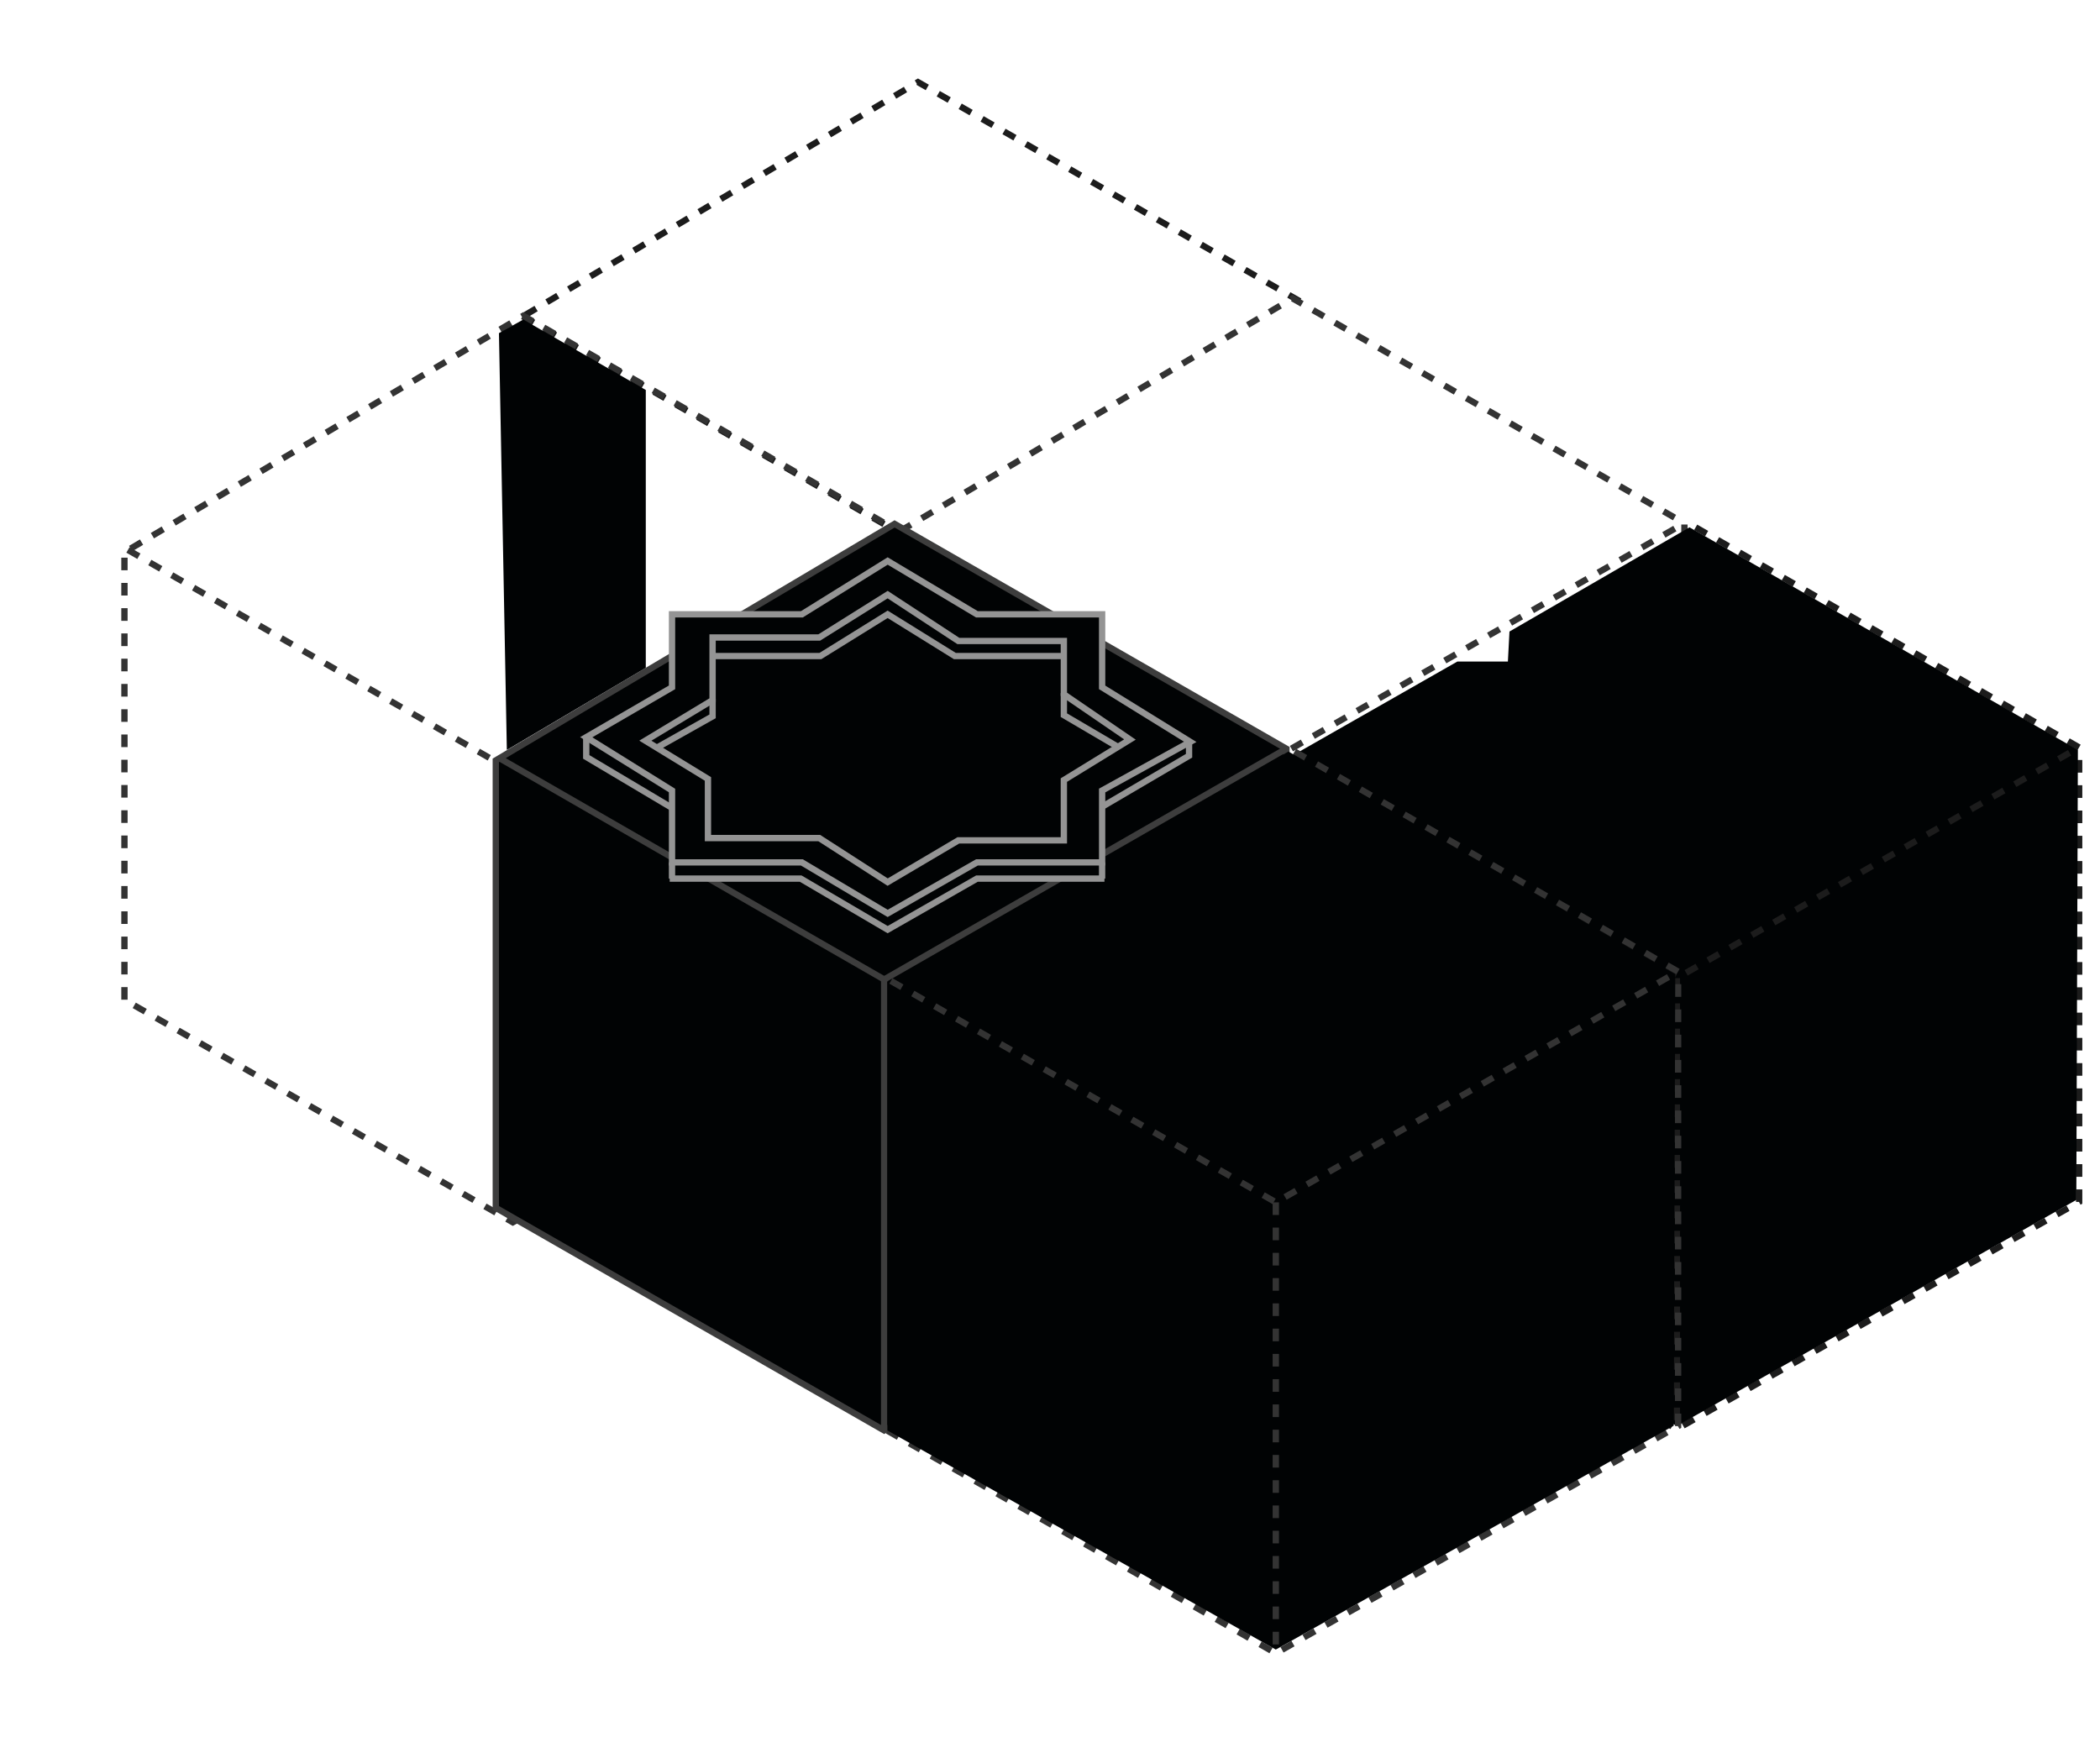 <svg width="665" height="550" viewBox="0 0 665 550" fill="none" xmlns="http://www.w3.org/2000/svg">
<path d="M414.783 241.133L287.392 313.089L164.406 242.601V100.893L290.696 26L414.783 97.222" stroke="#1C1C1C" stroke-width="2" stroke-dasharray="4 4"/>
<path d="M165.508 100.158L287.392 170.279" stroke="#1C1C1C" stroke-width="2" stroke-dasharray="4 4"/>
<path d="M287.391 170.279V312.721" stroke="#1C1C1C" stroke-width="2" stroke-dasharray="4 4"/>
<path d="M283.023 311.089V169.38L409.313 94.487L533.4 165.709V309.62L406.009 381.576L283.023 311.089Z" stroke="#333333" stroke-width="2" stroke-dasharray="4 4"/>
<path d="M284.125 168.646L406.009 238.766L532.666 166.076" stroke="#333333" stroke-width="2" stroke-dasharray="4 4"/>
<path d="M406.008 238.766V381.209" stroke="#333333" stroke-width="2" stroke-dasharray="4 4"/>
<path d="M39.406 316.601V174.893L165.696 100L289.783 171.221V315.133L162.392 387.089L39.406 316.601Z" stroke="#333333" stroke-width="2" stroke-dasharray="4 4"/>
<path d="M40.508 174.158L162.392 244.279L289.049 171.589" stroke="#333333" stroke-width="2" stroke-dasharray="4 4"/>
<path d="M162.391 244.279V386.721" stroke="#333333" stroke-width="2" stroke-dasharray="4 4"/>
<path d="M165.7 101.2L158 105.5L160.5 237.5L204.5 211.5V123.5L165.7 101.2Z" fill="#010304"/>
<path d="M157 382.513V240.804L283.29 165.911L407.376 237.133V381.044L279.986 453L157 382.513Z" fill="#010304" stroke="#3D3D3D" stroke-width="2"/>
<path d="M158.102 240.07L279.986 310.19L406.642 237.5" stroke="#3D3D3D" stroke-width="2"/>
<path d="M332.852 278.25H349.372V267.971L332.852 272.009V278.25Z" fill="#010304"/>
<path d="M212.805 278.25H228.224L228.591 273.111L212.805 272.376V278.25Z" fill="#010304"/>
<path d="M279.984 310.19V452.633" stroke="#3D3D3D" stroke-width="2"/>
<path d="M253.925 194.547H212.808V217.675L185.641 233.462L212.808 250.349V273.111H253.925L281.092 289.264L309.36 273.111H349.009V250.349L376.911 234.93L349.009 217.675V194.547H309.36L281.092 177.659L253.925 194.547Z" fill="#010304" stroke="#949494" stroke-width="2"/>
<path d="M185.641 233.462V239.703L212.808 255.856" stroke="#949494" stroke-width="2"/>
<path d="M212.07 278.25H253.555L281.089 294.404L309.357 278.25H349.741" stroke="#949494" stroke-width="2"/>
<path d="M349 273.111V278.25" stroke="#949494" stroke-width="2"/>
<path d="M212.805 273.111V278.25" stroke="#949494" stroke-width="2"/>
<path d="M376.534 234.93V239.336L349 255.489" stroke="#949494" stroke-width="2"/>
<path d="M259.428 265.401H224.184V246.678L204.359 234.563L225.652 221.714V201.889H259.428L281.088 188.306L303.482 202.991H336.89V219.878L357.816 234.196L336.89 247.045V266.135H303.482L281.088 279.352L259.428 265.401Z" stroke="#949494" stroke-width="2"/>
<path d="M208.031 236.766L225.653 226.853V221.347" stroke="#949494" stroke-width="2"/>
<path d="M225.281 207.763H259.791L281.084 194.547L302.377 207.763H336.886" stroke="#949494" stroke-width="2"/>
<path d="M336.891 219.511V226.486L353.778 236.399" stroke="#949494" stroke-width="2"/>
<path d="M408.023 382.089L531.009 452.576L658.4 380.62V236.709L534.313 165.487" stroke="#1C1C1C" stroke-width="2" stroke-dasharray="4 4"/>
<path d="M408 382V240L461.5 209.5H477.5L478 200L535 167L658 237.5L657.5 380L531 451.6L408 382Z" fill="#010304"/>
<path d="M409.125 239.646L531.009 309.766L657.666 237.076" stroke="#1C1C1C" stroke-width="2" stroke-dasharray="4 4"/>
<path d="M531.008 309.766V452.209" stroke="#1C1C1C" stroke-width="2" stroke-dasharray="4 4"/>
<path d="M281.023 453.089L404.009 523.576L531.4 451.62V307.709L407.313 236.487" stroke="#333333" stroke-width="2" stroke-dasharray="4 4"/>
<path d="M281 453V311L334.5 280.5H350.5L351 271L408 238L530.5 308.5L530 451.5L404 522.4L281 453Z" fill="#010304"/>
<path d="M282.125 310.646L404.009 380.766L530.666 308.076" stroke="#333333" stroke-width="2" stroke-dasharray="4 4"/>
<path d="M404.008 380.766V523.209" stroke="#333333" stroke-width="2" stroke-dasharray="4 4"/>
</svg>
